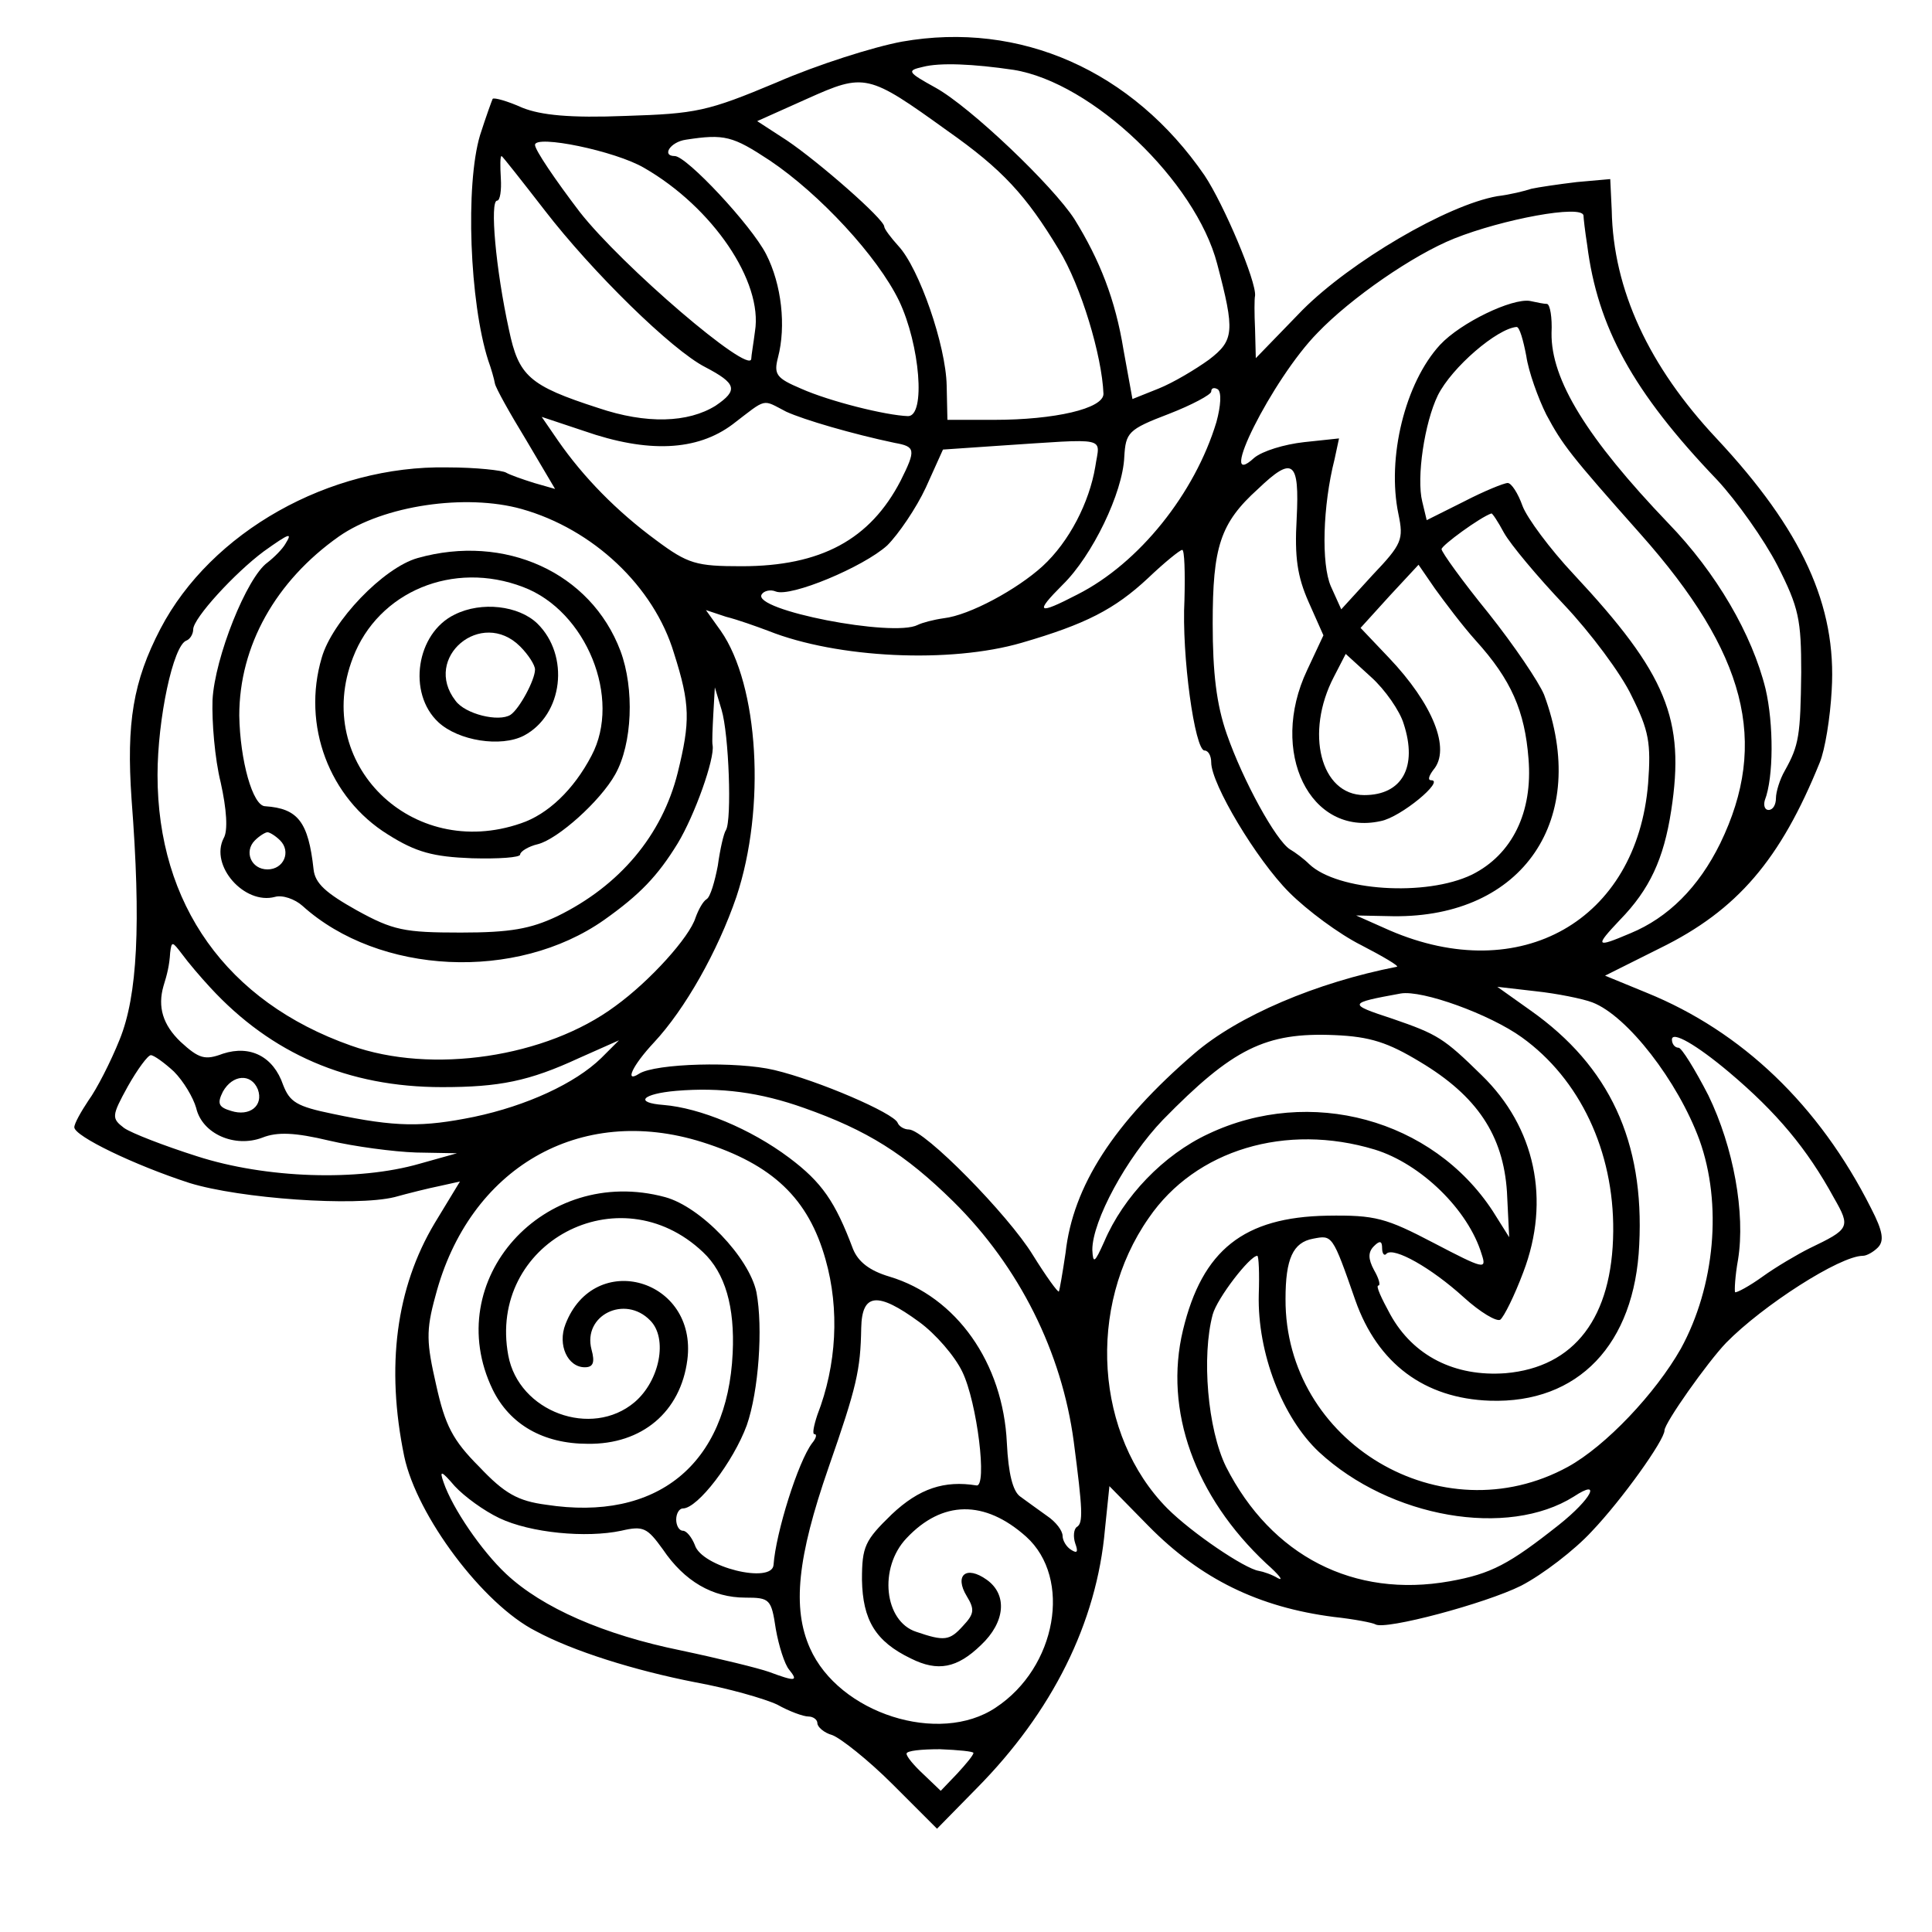 <?xml version="1.0" standalone="no"?>
<!DOCTYPE svg PUBLIC "-//W3C//DTD SVG 20010904//EN"
 "http://www.w3.org/TR/2001/REC-SVG-20010904/DTD/svg10.dtd">
<svg version="1.0" xmlns="http://www.w3.org/2000/svg"
 width="260pt" height="260pt" viewBox="0 0 260 260"
 preserveAspectRatio="xMidYMid meet">
<g transform="translate(0,260) scale(0.1,-0.1)"
fill="#000000" stroke="none">
<path d="M1214 2544 c-38 -7 -114 -31 -169 -55 -93 -39 -108 -42 -203 -45 -75
-3 -114 1 -139 11 -20 9 -38 14 -40 12 -1 -2 -9 -24 -17 -49 -20 -67 -14 -225
11 -303 4 -11 8 -25 9 -31 1 -6 20 -40 42 -76 l39 -66 -28 8 c-16 5 -33 11
-38 14 -5 3 -40 7 -79 7 -159 3 -318 -87 -386 -217 -37 -71 -46 -127 -39 -229
13 -169 8 -265 -16 -324 -12 -30 -31 -67 -42 -82 -10 -15 -19 -31 -19 -36 0
-12 81 -51 155 -75 68 -21 223 -32 276 -19 18 5 46 12 61 15 l27 6 -34 -56
c-52 -87 -66 -193 -41 -314 17 -80 106 -199 177 -235 50 -27 133 -53 215 -69
44 -8 93 -22 110 -30 16 -9 35 -16 42 -16 6 0 12 -4 12 -9 0 -5 9 -13 20 -16
11 -4 48 -33 81 -66 l60 -60 53 54 c102 103 162 223 173 349 l6 58 53 -54 c70
-71 148 -109 249 -122 28 -3 53 -8 56 -10 13 -8 148 28 196 52 29 15 72 48 95
73 41 43 98 123 98 136 0 10 58 92 83 118 49 50 153 117 184 117 5 0 14 5 20
11 9 9 7 22 -9 53 -70 139 -174 238 -302 290 l-56 23 74 37 c104 51 162 119
215 250 7 17 14 60 16 97 7 114 -40 216 -155 339 -91 97 -139 200 -141 307
l-2 42 -45 -4 c-25 -3 -52 -7 -61 -9 -9 -3 -29 -8 -46 -10 -68 -12 -197 -88
-262 -153 l-63 -65 -1 39 c-1 21 -1 41 0 45 2 19 -42 123 -68 162 -97 141
-248 208 -407 180z m150 -38 c106 -17 245 -150 274 -261 24 -91 23 -103 -11
-129 -18 -13 -48 -31 -68 -39 l-35 -14 -12 66 c-11 68 -32 121 -66 176 -29 45
-140 151 -187 177 -38 21 -39 23 -17 28 23 6 68 4 122 -4z m-89 -82 c74 -52
106 -87 150 -160 30 -49 58 -143 60 -194 0 -20 -66 -35 -147 -35 l-63 0 -1 46
c-1 54 -37 158 -65 188 -10 11 -19 23 -19 26 0 10 -88 87 -131 116 l-40 26 67
30 c78 35 82 34 189 -43z m-239 -40 c67 -45 145 -129 174 -189 28 -59 36 -155
12 -155 -30 1 -106 20 -144 37 -33 14 -37 19 -31 42 11 42 5 98 -16 139 -20
39 -107 132 -123 132 -18 0 -6 19 15 22 52 8 63 5 113 -28z m-169 -10 c92 -53
160 -153 149 -220 -2 -16 -5 -33 -5 -37 -2 -22 -174 125 -231 198 -32 42 -60
83 -60 90 0 14 108 -8 147 -31z m-134 -57 c64 -83 171 -188 216 -211 42 -22
45 -31 14 -52 -37 -23 -93 -25 -158 -3 -93 30 -107 43 -120 105 -18 82 -26
174 -16 174 4 0 6 14 5 30 -1 17 -1 30 1 30 1 0 27 -33 58 -73z m1398 -7 c0
-3 2 -21 5 -40 14 -110 61 -197 175 -316 26 -28 63 -80 81 -115 29 -57 32 -73
32 -144 -1 -85 -3 -98 -22 -132 -7 -12 -12 -29 -12 -37 0 -9 -4 -16 -10 -16
-5 0 -7 6 -5 13 12 31 12 103 1 150 -18 73 -66 156 -131 223 -109 114 -158
193 -157 256 1 21 -2 38 -6 39 -4 0 -14 2 -23 4 -24 4 -93 -29 -121 -59 -47
-51 -72 -152 -56 -228 7 -34 5 -40 -35 -82 l-42 -46 -14 31 c-13 30 -11 108 5
171 l6 28 -47 -5 c-27 -3 -56 -12 -67 -21 -53 -49 24 106 85 168 45 47 129
105 184 127 65 26 172 46 174 31z m-77 -189 c3 -21 16 -57 27 -79 22 -41 32
-54 127 -161 142 -160 173 -280 107 -416 -29 -59 -70 -100 -121 -121 -47 -20
-48 -18 -14 18 40 41 59 82 69 147 19 123 -6 184 -131 318 -32 34 -63 76 -69
92 -6 17 -15 31 -20 31 -5 0 -32 -11 -59 -25 l-50 -25 -6 25 c-8 32 3 106 21
143 19 38 80 90 106 92 4 0 9 -18 13 -39z m-417 -89 c-29 -96 -104 -190 -187
-232 -54 -28 -58 -25 -20 13 40 39 81 124 83 172 2 33 5 37 60 58 31 12 57 26
57 30 0 5 4 6 9 3 5 -4 4 -22 -2 -44z m-579 14 c24 -11 89 -30 146 -42 28 -5
29 -9 8 -51 -41 -79 -107 -115 -214 -115 -61 0 -72 3 -115 35 -53 39 -98 85
-132 134 l-22 32 57 -19 c86 -30 152 -27 200 9 47 36 39 34 72 17z m416 -74
c-8 -48 -35 -101 -71 -134 -34 -31 -98 -66 -133 -70 -14 -2 -29 -6 -35 -9 -33
-17 -223 20 -210 41 3 5 12 7 19 4 20 -8 118 33 150 62 15 15 39 50 52 78 l23
51 73 5 c153 10 138 13 132 -28z m271 -70 c-3 -52 1 -78 16 -112 l20 -45 -22
-47 c-52 -110 4 -224 99 -203 27 5 87 55 68 55 -5 0 -3 6 3 14 24 28 -1 89
-60 151 l-38 40 39 43 39 42 22 -32 c13 -18 37 -50 55 -70 48 -53 66 -95 71
-159 6 -72 -22 -129 -76 -156 -62 -30 -181 -22 -219 14 -7 7 -19 16 -26 20
-19 12 -63 92 -85 155 -14 40 -19 83 -19 149 0 103 10 135 61 181 47 45 56 38
52 -40z m-1043 13 c96 -27 178 -104 205 -194 22 -69 22 -92 5 -161 -21 -84
-78 -152 -162 -193 -36 -17 -63 -22 -130 -22 -76 0 -91 3 -140 30 -41 23 -56
36 -58 55 -7 64 -21 82 -65 85 -17 0 -34 62 -35 122 0 94 49 181 134 241 60
42 171 58 246 37z m1322 -32 c9 -16 45 -59 81 -97 35 -37 77 -93 91 -123 23
-46 26 -63 22 -117 -15 -185 -172 -274 -348 -198 l-45 20 50 -1 c175 -2 265
131 203 298 -7 17 -40 66 -75 110 -35 43 -63 82 -63 86 0 5 52 43 67 48 1 1 9
-11 17 -26z m-1640 -15 c-4 -7 -15 -18 -24 -25 -28 -20 -71 -128 -74 -185 -1
-29 3 -79 11 -111 8 -36 10 -65 4 -75 -19 -37 28 -90 69 -79 10 3 27 -3 37
-12 103 -93 288 -102 406 -19 48 34 72 59 99 103 23 38 50 114 47 132 -1 4 0
24 1 43 l2 35 9 -30 c10 -33 14 -148 6 -162 -3 -4 -8 -26 -11 -48 -4 -21 -10
-42 -15 -45 -5 -3 -11 -14 -15 -25 -8 -26 -61 -85 -108 -119 -93 -69 -247 -92
-356 -53 -167 59 -260 190 -260 364 0 75 21 175 39 181 5 2 9 9 9 15 0 15 56
76 95 105 35 25 39 26 29 10z m1210 -75 c-4 -75 14 -203 27 -203 5 0 9 -7 9
-16 0 -29 61 -131 105 -175 24 -24 67 -56 97 -71 29 -15 51 -28 48 -29 -108
-21 -214 -66 -273 -117 -108 -93 -163 -178 -173 -268 -4 -27 -8 -50 -9 -52 -1
-2 -17 20 -35 49 -33 54 -146 169 -167 169 -6 0 -13 4 -15 9 -5 13 -107 57
-166 71 -50 12 -160 9 -182 -5 -20 -13 -9 11 20 42 42 45 86 123 111 196 40
120 30 285 -21 358 l-20 28 27 -9 c16 -4 41 -13 57 -19 93 -37 245 -44 341
-16 86 25 125 45 170 87 22 21 43 38 46 38 3 0 4 -30 3 -67z m295 -167 c19
-58 -2 -96 -53 -96 -59 0 -80 84 -41 159 l16 31 34 -31 c19 -17 39 -46 44 -63z
m-1512 -157 c15 -15 5 -39 -17 -39 -22 0 -32 24 -17 39 6 6 14 11 17 11 3 0
11 -5 17 -11z m-94 -198 c82 -89 185 -134 312 -134 77 0 117 8 184 39 l54 24
-24 -24 c-35 -34 -100 -64 -171 -79 -69 -14 -105 -14 -190 4 -49 10 -58 16
-67 39 -13 38 -44 54 -81 42 -24 -9 -32 -7 -57 16 -24 23 -31 47 -23 75 5 16
8 28 9 45 2 16 3 15 16 -2 8 -11 25 -31 38 -45z m1765 -67 c78 -56 124 -153
123 -261 -1 -116 -52 -183 -145 -191 -68 -5 -124 23 -155 79 -12 22 -20 39
-16 39 3 0 1 9 -6 21 -8 15 -8 24 0 32 8 8 11 7 11 -3 0 -7 3 -11 6 -7 10 9
60 -19 104 -59 22 -20 44 -33 49 -30 5 4 19 32 31 64 37 97 16 195 -56 265
-51 50 -59 55 -120 76 -61 20 -60 21 11 34 29 5 120 -28 163 -59z m95 47 c47
-18 115 -106 144 -185 31 -86 21 -197 -25 -281 -34 -60 -101 -131 -152 -159
-170 -93 -381 33 -380 226 0 54 10 76 37 81 26 5 26 6 57 -83 30 -85 93 -132
181 -135 119 -4 195 76 201 210 7 139 -40 240 -146 315 l-45 32 52 -6 c28 -3
63 -10 76 -15z m-232 -80 c77 -46 112 -99 117 -175 l3 -61 -22 35 c-81 124
-246 169 -383 104 -60 -28 -114 -84 -140 -145 -13 -29 -15 -30 -16 -11 0 39
46 124 95 175 94 96 138 118 231 114 48 -2 72 -10 115 -36z m416 -14 c64 -54
105 -103 141 -169 23 -40 21 -42 -33 -68 -16 -8 -45 -25 -63 -38 -18 -13 -35
-22 -37 -21 -1 2 0 22 4 44 10 62 -6 151 -40 221 -18 35 -36 64 -40 64 -5 0
-9 5 -9 11 0 12 33 -7 77 -44z m-2093 1 c13 -13 26 -35 30 -49 8 -35 52 -54
89 -40 20 8 44 7 90 -4 34 -8 87 -15 117 -16 l55 -1 -50 -14 c-83 -24 -207
-20 -300 10 -44 14 -88 31 -98 38 -17 13 -17 16 5 56 13 23 27 42 31 42 4 0
18 -10 31 -22z m113 -24 c8 -22 -11 -37 -36 -29 -17 5 -19 10 -11 26 13 23 38
25 47 3z m735 -25 c85 -30 136 -62 201 -126 89 -88 146 -203 162 -323 12 -92
13 -110 4 -115 -4 -3 -5 -13 -2 -22 4 -11 3 -14 -5 -9 -7 4 -12 13 -12 19 0 7
-9 19 -21 27 -11 8 -28 20 -36 26 -10 7 -16 31 -18 72 -5 108 -68 197 -158
224 -27 8 -42 20 -49 37 -24 64 -42 90 -86 123 -52 39 -120 67 -169 71 -40 3
-29 15 17 19 60 5 113 -2 172 -23z m-137 -46 c95 -30 143 -76 166 -158 19 -67
15 -142 -11 -209 -5 -15 -7 -26 -4 -26 4 0 2 -6 -3 -12 -19 -25 -49 -121 -52
-164 -2 -26 -97 -3 -106 27 -4 10 -11 19 -16 19 -5 0 -9 7 -9 15 0 8 4 15 9
15 20 0 68 63 86 112 16 46 22 131 13 179 -10 47 -75 115 -123 128 -163 44
-303 -112 -232 -259 23 -47 68 -73 128 -73 73 -1 125 43 134 113 14 109 -125
149 -164 48 -11 -28 3 -58 26 -58 11 0 14 6 9 24 -12 46 45 74 79 39 24 -24
13 -81 -21 -110 -58 -49 -156 -13 -170 63 -28 151 149 246 262 139 30 -28 43
-74 40 -136 -7 -150 -102 -227 -251 -204 -38 5 -56 15 -90 51 -36 36 -46 56
-58 110 -13 57 -14 73 -1 120 45 172 194 259 359 207z m905 -10 c62 -19 126
-81 144 -141 7 -21 3 -20 -64 15 -65 34 -79 38 -144 37 -112 -2 -168 -46 -194
-154 -26 -108 16 -224 112 -314 17 -15 24 -24 16 -20 -8 5 -20 9 -26 10 -19 3
-90 51 -123 84 -97 98 -109 271 -25 391 63 92 185 128 304 92z m-156 -195 c-2
-79 32 -166 81 -212 96 -89 254 -116 343 -60 38 25 24 -3 -20 -38 -67 -53 -91
-66 -147 -76 -129 -23 -240 34 -301 154 -25 51 -33 149 -18 205 6 22 50 79 60
79 2 0 3 -24 2 -52z m-457 -37 c22 -16 48 -46 58 -67 20 -41 34 -156 19 -153
-43 7 -77 -4 -114 -39 -36 -35 -40 -43 -40 -88 1 -54 18 -83 66 -106 36 -18
62 -13 94 18 33 31 36 68 8 88 -28 20 -44 6 -27 -22 11 -18 10 -24 -5 -40 -18
-20 -25 -21 -63 -8 -43 14 -51 86 -13 126 48 51 105 52 161 2 62 -56 41 -176
-41 -230 -76 -51 -211 -8 -250 80 -24 54 -17 122 25 243 38 109 43 131 44 188
1 47 22 49 78 8z m-565 -264 c42 -20 117 -27 164 -17 30 7 35 4 56 -25 29 -43
67 -65 111 -65 33 0 35 -2 41 -42 4 -23 12 -48 18 -55 13 -16 8 -16 -27 -3
-14 5 -67 18 -119 29 -103 21 -186 57 -235 103 -33 31 -72 88 -84 123 -6 17
-3 16 15 -5 13 -14 39 -33 60 -43z m638 -316 c0 -3 -10 -15 -22 -28 l-22 -23
-23 22 c-13 12 -23 24 -23 28 0 4 20 6 45 6 25 -1 45 -3 45 -5z"/>
<path d="M562 1849 c-46 -13 -115 -85 -129 -134 -27 -91 10 -189 89 -238 38
-24 61 -30 113 -32 36 -1 65 1 65 5 0 4 11 11 24 14 27 7 84 58 104 94 23 41
26 115 7 166 -40 106 -156 158 -273 125z m142 -39 c85 -32 133 -150 92 -227
-24 -46 -59 -79 -95 -91 -147 -51 -281 81 -226 223 34 89 135 131 229 95z"/>
<path d="M612 1773 c-52 -25 -64 -106 -22 -145 27 -25 84 -34 115 -18 53 28
62 108 18 151 -25 24 -75 30 -111 12z m88 -43 c11 -11 20 -25 20 -31 0 -14
-21 -53 -33 -61 -16 -10 -61 1 -74 19 -45 58 35 125 87 73z"/>
</g>
</svg>

